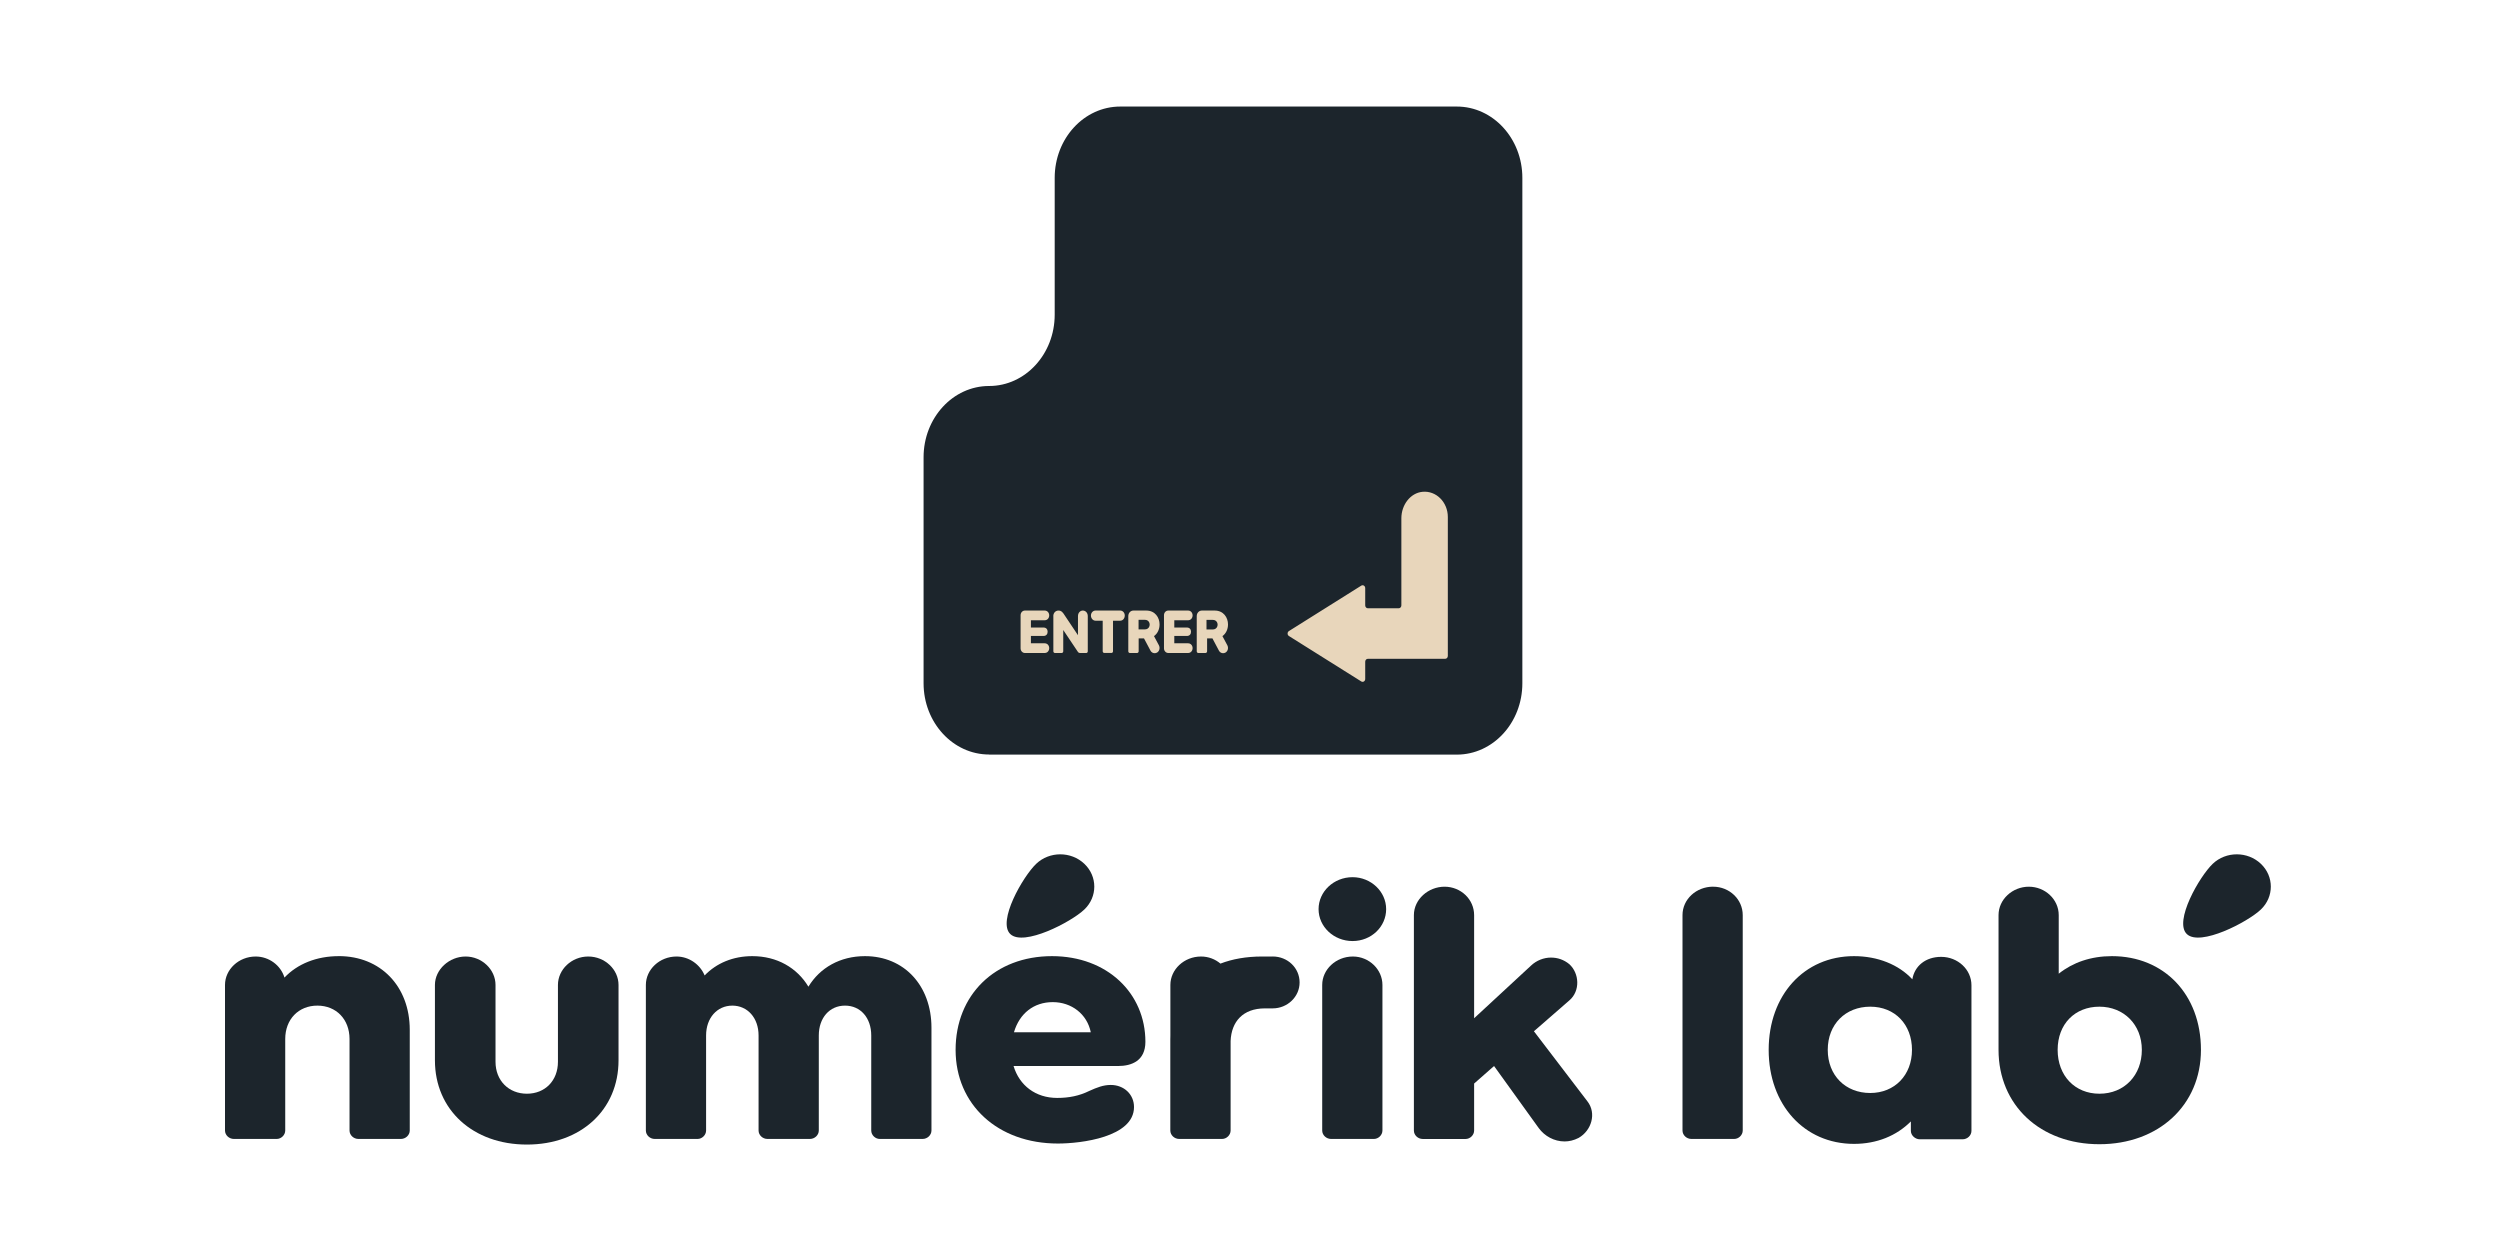 <svg xmlns="http://www.w3.org/2000/svg" width="600" height="300" viewBox="0 0 600 300" fill="none"><path d="M233.362 112.902H356.768V174.205H233.362V112.902Z" fill="#E8D6BB"></path><path d="M292.224 149.916C292.224 149.358 291.844 148.776 291.086 148.776H289.558V151.068H291.086C291.844 151.068 292.224 150.486 292.224 149.904V149.916Z" fill="#1C252C"></path><path d="M237.382 181.108H349.631C358.329 181.108 365.365 173.443 365.365 163.996V42.684C365.365 33.237 358.318 25.572 349.631 25.572H268.862C260.164 25.572 253.127 33.237 253.127 42.684V75.526C253.127 84.973 246.08 92.638 237.393 92.638C228.706 92.638 221.658 100.302 221.658 109.75V163.972C221.658 173.419 228.706 181.084 237.393 181.084L237.382 181.108ZM309.341 151.456L326.704 140.553C327.127 140.287 327.652 140.614 327.652 141.148V145.295C327.652 145.671 327.93 145.987 328.287 145.987H335.692C336.037 145.987 336.327 145.683 336.327 145.295V124.387C336.327 121.186 338.479 118.312 341.401 118.033C344.702 117.717 347.479 120.543 347.479 124.072V157.423C347.479 157.799 347.2 158.114 346.843 158.114H328.287C327.941 158.114 327.652 158.417 327.652 158.805V162.953C327.652 163.487 327.127 163.814 326.704 163.547L309.341 152.645C308.917 152.378 308.917 151.723 309.341 151.456ZM287.217 147.866C287.217 147.127 287.752 146.532 288.443 146.532H291.521C293.651 146.532 294.722 148.206 294.722 149.867C294.722 150.959 294.276 152.038 293.383 152.669L294.566 154.876C294.878 155.482 294.699 156.246 294.153 156.598C293.952 156.719 293.752 156.768 293.54 156.768C293.138 156.768 292.748 156.55 292.547 156.162L290.986 153.215H289.704V156.307C289.704 156.538 289.525 156.719 289.324 156.719H287.596C287.395 156.719 287.217 156.55 287.217 156.307V147.866ZM279.355 147.648C279.355 147.017 279.823 146.532 280.381 146.532H285.143C285.812 146.532 286.224 147.09 286.224 147.697C286.224 148.303 285.812 148.861 285.143 148.861H281.831V150.607H284.853C285.5 150.607 285.845 151.032 285.845 151.614C285.845 152.196 285.5 152.632 284.853 152.632H281.831V154.391H285.143C285.812 154.391 286.224 154.949 286.224 155.543C286.224 156.174 285.812 156.719 285.143 156.719H280.381C279.823 156.719 279.355 156.222 279.355 155.604V147.648ZM270.791 147.866C270.791 147.127 271.326 146.532 272.018 146.532H275.095C277.225 146.532 278.296 148.206 278.296 149.867C278.296 150.959 277.85 152.038 276.958 152.669L278.14 154.876C278.452 155.482 278.273 156.246 277.727 156.598C277.526 156.719 277.326 156.768 277.114 156.768C276.712 156.768 276.322 156.55 276.121 156.162L274.56 153.215H273.278V156.307C273.278 156.538 273.099 156.719 272.899 156.719H271.17C270.969 156.719 270.791 156.55 270.791 156.307V147.866ZM268.862 146.532C269.464 146.532 269.943 147.066 269.943 147.721C269.943 148.424 269.464 148.97 268.862 148.97H267.122V156.295C267.122 156.525 266.966 156.707 266.765 156.707H265.026C264.825 156.707 264.647 156.538 264.647 156.295V148.97H262.918C262.316 148.97 261.825 148.412 261.825 147.721C261.825 147.066 262.316 146.532 262.918 146.532H268.862ZM252.793 147.866C252.793 147.127 253.306 146.532 254.042 146.532C254.778 146.532 255.134 147.066 255.502 147.648L258.714 152.451V147.866C258.714 147.042 259.272 146.532 259.885 146.532C260.498 146.532 261.067 147.042 261.067 147.866V156.307C261.067 156.538 260.911 156.719 260.71 156.719H259.205C258.937 156.719 258.748 156.562 258.647 156.38L255.179 151.201V156.307C255.179 156.538 255.001 156.719 254.8 156.719H253.183C252.982 156.719 252.804 156.55 252.804 156.307V147.866H252.793ZM244.942 147.648C244.942 147.017 245.411 146.532 245.968 146.532H250.73C251.399 146.532 251.811 147.09 251.811 147.697C251.811 148.303 251.399 148.861 250.73 148.861H247.418V150.607H250.44C251.087 150.607 251.432 151.032 251.432 151.614C251.432 152.196 251.087 152.632 250.44 152.632H247.418V154.391H250.73C251.399 154.391 251.811 154.949 251.811 155.543C251.811 156.174 251.399 156.719 250.73 156.719H245.968C245.411 156.719 244.942 156.222 244.942 155.604V147.648Z" fill="#1C252C"></path><path d="M275.921 149.898C275.921 149.34 275.542 148.758 274.784 148.758H273.256V151.05H274.784C275.542 151.05 275.921 150.468 275.921 149.886V149.898Z" fill="#1C252C"></path><path d="M81.309 229.474C75.989 229.474 71.378 231.331 68.273 234.618C67.382 231.668 64.545 229.564 61.361 229.564C57.287 229.564 54 232.679 54 236.385V271.326C54 272.427 54.977 273.347 56.128 273.347H66.413C67.477 273.347 68.455 272.419 68.455 271.326V249.352C68.455 244.635 71.647 241.348 76.171 241.348C80.695 241.348 83.887 244.635 83.887 249.352V271.326C83.887 272.427 84.864 273.347 86.015 273.347H96.213C97.364 273.347 98.341 272.419 98.341 271.326V247.158C98.341 236.714 91.335 229.466 81.317 229.466L81.309 229.474Z" fill="#1C252C"></path><path d="M141.172 229.564C137.185 229.564 133.906 232.679 133.906 236.385V254.825C133.906 259.369 130.801 262.492 126.458 262.492C122.116 262.492 118.924 259.369 118.924 254.825V236.385C118.924 232.679 115.645 229.564 111.744 229.564C107.843 229.564 104.383 232.679 104.383 236.385V254.488C104.383 266.362 113.517 274.695 126.458 274.695C139.399 274.695 148.447 266.362 148.447 254.488V236.385C148.447 232.679 145.169 229.564 141.181 229.564H141.172Z" fill="#1C252C"></path><path d="M207.584 229.474C201.641 229.474 196.771 232.259 194.02 236.804C191.27 232.259 186.486 229.474 180.543 229.474C175.933 229.474 171.945 231.158 169.108 234.108C168.044 231.495 165.379 229.564 162.369 229.564C158.295 229.564 155.008 232.678 155.008 236.385V271.325C155.008 272.427 155.985 273.347 157.136 273.347H167.421C168.485 273.347 169.462 272.418 169.462 271.325V248.505C169.462 244.298 172.118 241.348 175.76 241.348C179.402 241.348 182.057 244.298 182.057 248.505V271.325C182.057 272.427 183.035 273.347 184.185 273.347H194.384C195.534 273.347 196.512 272.418 196.512 271.325V248.505C196.512 244.298 199.081 241.348 202.809 241.348C206.537 241.348 209.098 244.298 209.098 248.505V271.325C209.098 272.427 210.075 273.347 211.139 273.347H221.424C222.575 273.347 223.552 272.418 223.552 271.325V246.656C223.552 236.549 216.996 229.474 207.593 229.474H207.584Z" fill="#1C252C"></path><path d="M252.483 229.474C238.747 229.474 229.344 238.825 229.344 251.965C229.344 265.105 239.447 274.448 253.902 274.448C259.395 274.448 272.163 272.936 272.163 265.688C272.163 262.656 269.766 260.388 266.574 260.388C264.801 260.388 263.296 260.98 261.436 261.818C259.04 263.001 256.557 263.502 253.72 263.502C248.573 263.502 244.672 260.552 243.253 255.844H268.339C271.618 255.844 274.896 254.578 274.896 250.026C274.896 238.406 265.761 229.474 252.466 229.474H252.483ZM243.348 247.749C244.681 243.205 248.132 240.51 252.656 240.51C257.18 240.51 260.9 243.378 261.791 247.749H243.348Z" fill="#1C252C"></path><path d="M305.433 229.563H302.864C299.101 229.563 295.771 230.163 292.908 231.264C291.662 230.212 290.036 229.563 288.254 229.563C284.179 229.563 280.892 232.677 280.892 236.383V248.562C280.884 248.849 280.875 249.137 280.875 249.433V271.324C280.875 272.425 281.852 273.346 283.003 273.346H293.305C294.369 273.346 295.347 272.417 295.347 271.324V249.827C295.537 245.225 298.279 242.012 303.573 242.012H305.433C308.98 242.012 311.903 239.235 311.903 235.784C311.903 232.332 309.066 229.555 305.433 229.555V229.563Z" fill="#1C252C"></path><path d="M324.691 229.564C320.617 229.564 317.33 232.679 317.33 236.385V271.326C317.33 272.427 318.308 273.347 319.458 273.347H329.743C330.807 273.347 331.785 272.419 331.785 271.326V236.385C331.785 232.679 328.593 229.564 324.691 229.564Z" fill="#1C252C"></path><path d="M324.614 210.525C320.09 210.525 316.457 213.985 316.457 218.192C316.457 222.4 320.09 225.851 324.614 225.851C329.138 225.851 332.676 222.4 332.676 218.192C332.676 213.985 329.043 210.525 324.614 210.525Z" fill="#1C252C"></path><path d="M368.139 247.503L376.651 240.091C379.307 237.814 379.047 233.607 376.651 231.413C375.319 230.312 373.814 229.819 372.222 229.819C370.535 229.819 368.762 230.493 367.439 231.75L353.789 244.38V219.629C353.789 215.841 350.597 212.809 346.695 212.809C342.794 212.809 339.334 215.841 339.334 219.629V271.334C339.334 272.435 340.311 273.355 341.462 273.355H351.747C352.811 273.355 353.789 272.427 353.789 271.334V260.051L358.572 255.844L369.298 270.742C370.717 272.681 373.018 273.947 375.501 273.947C376.565 273.947 377.715 273.692 378.866 273.1C381.971 271.334 383.208 267.2 380.994 264.341L368.139 247.503Z" fill="#1C252C"></path><path d="M411.162 212.8C407.088 212.8 403.801 215.832 403.801 219.62V271.325C403.801 272.426 404.778 273.346 405.929 273.346H416.214C417.278 273.346 418.255 272.418 418.255 271.325V219.629C418.255 215.84 415.063 212.808 411.162 212.808V212.8Z" fill="#1C252C"></path><path d="M465.874 229.646C462.146 229.646 459.49 231.832 458.962 235.037C455.684 231.495 450.632 229.474 444.958 229.474C432.994 229.474 424.482 238.825 424.482 251.965C424.482 265.105 432.994 274.53 444.958 274.53C450.45 274.53 455.156 272.591 458.608 269.14V271.416C458.608 272.509 459.672 273.429 460.736 273.429H471.021C472.18 273.429 473.149 272.5 473.149 271.416V236.467C473.149 232.678 469.87 229.646 465.883 229.646H465.874ZM448.859 262.319C442.916 262.319 438.66 258.112 438.66 251.965C438.66 245.818 442.916 241.603 448.859 241.603C454.802 241.603 458.876 245.892 458.876 251.965C458.876 258.038 454.715 262.319 448.859 262.319Z" fill="#1C252C"></path><path d="M506.862 229.474C501.81 229.474 497.468 230.994 494.094 233.689V219.629C494.094 215.841 490.816 212.809 486.915 212.809C483.013 212.809 479.648 215.841 479.648 219.629V251.965C479.648 265.269 489.665 274.612 503.852 274.612C518.038 274.612 528.228 265.269 528.228 251.965C528.228 238.661 519.362 229.474 506.862 229.474ZM503.852 262.492C498.004 262.492 493.835 258.194 493.835 251.965C493.835 245.736 498.004 241.603 503.852 241.603C509.699 241.603 514.042 245.892 514.042 251.965C514.042 258.038 509.881 262.492 503.852 262.492Z" fill="#1C252C"></path><path d="M542.608 207.311C539.416 204.279 534.243 204.279 531.06 207.311C527.876 210.344 521.657 221.158 524.849 224.182C528.041 227.214 539.425 221.314 542.608 218.282C545.791 215.249 545.8 210.335 542.608 207.311Z" fill="#1C252C"></path><path d="M260.241 207.311C257.049 204.279 251.876 204.279 248.693 207.311C245.509 210.344 239.29 221.158 242.482 224.182C245.674 227.214 257.057 221.314 260.241 218.282C263.424 215.249 263.433 210.335 260.241 207.311Z" fill="#1C252C"></path></svg>